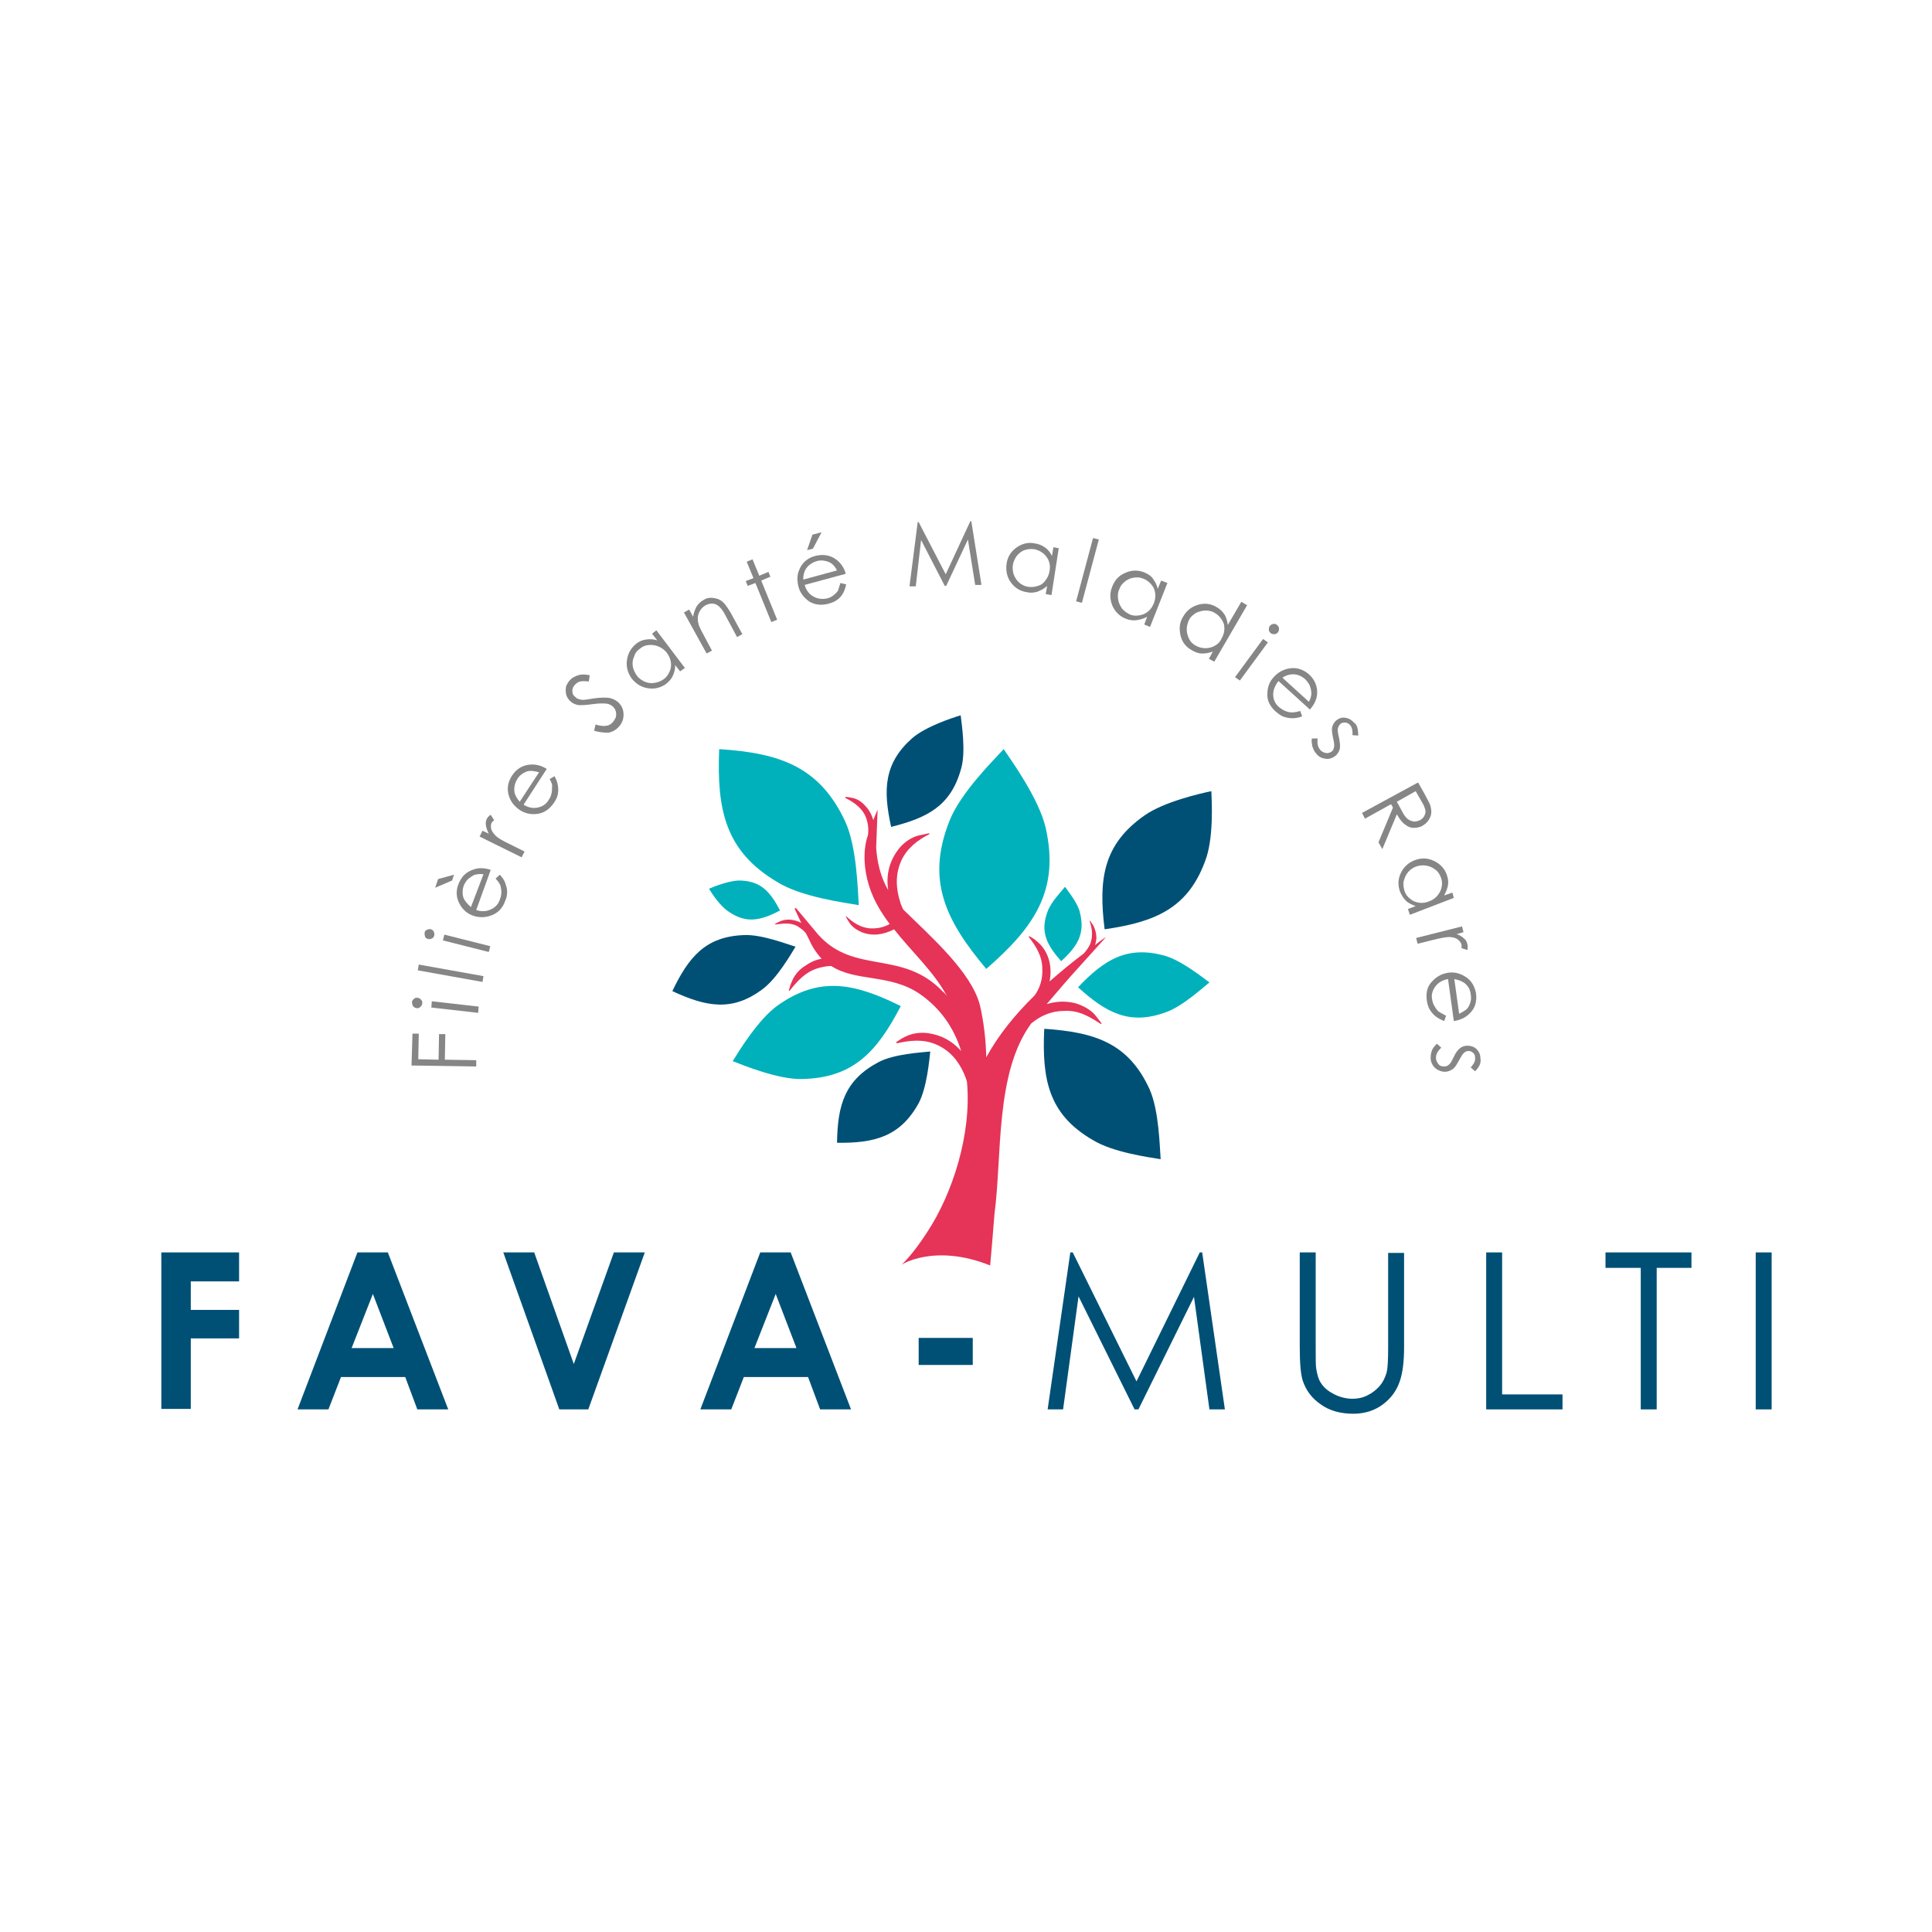 <?xml version="1.0" encoding="UTF-8"?> <!-- Generator: Adobe Illustrator 25.2.1, SVG Export Plug-In . SVG Version: 6.00 Build 0) --> <svg xmlns="http://www.w3.org/2000/svg" xmlns:xlink="http://www.w3.org/1999/xlink" version="1.1" id="Calque_1" x="0px" y="0px" viewBox="0 0 400 400" style="enable-background:new 0 0 400 400;" xml:space="preserve"> <style type="text/css"> .st0{fill:#1D1D1B;} .st1{fill:#9C9B9B;} .st2{fill:#1D70B7;} .st3{fill:#868686;} .st4{fill-rule:evenodd;clip-rule:evenodd;fill:#E63358;} .st5{fill-rule:evenodd;clip-rule:evenodd;fill:#005076;} .st6{fill-rule:evenodd;clip-rule:evenodd;fill:#00B1BB;} .st7{fill:#005076;} .st8{fill-rule:evenodd;clip-rule:evenodd;fill:none;} </style> <symbol id="Nouveau_symbole" viewBox="-74.9 -112.5 149.8 225"> <g> <path class="st0" d="M-14.2-112.3h-7.7v69.2C-25.3-38.6-35.9-21-35.9-2.8c0,18.2,10.6,35.8,14.1,40.3v75h7.7V34.8l-0.9-1.1 c-0.2-0.2-13.2-18.6-13.2-36.6c0-18,13.1-36.4,13.2-36.6l0.9-1.1V-112.3z"></path> </g> <g> <path class="st0" d="M25.7-112.3H18v71.9l0.9,1.1C19-39.2,32.1-20.8,32.1-2.8c0,18-13.1,36.4-13.2,36.6L18,34.8l0,77.7h7.7v-75 C29.2,33,39.8,15.5,39.8-2.8c0-18.2-10.6-35.8-14.1-40.3V-112.3z"></path> </g> <g> <rect x="-8.6" y="-112.5" class="st0" width="7.7" height="224.7"></rect> </g> <g> <rect x="4.8" y="-112.5" class="st0" width="7.7" height="224.7"></rect> </g> <g> <path class="st1" d="M-16.1-112.3h-7.7v69.2C-27.3-38.6-37.9-21-37.9-2.8c0,18.2,10.6,35.8,14.1,40.3v75h7.7V34.8l-0.9-1.1 c-0.2-0.2-13.2-18.6-13.2-36.6c0-18,13.1-36.4,13.2-36.6l0.9-1.1V-112.3z"></path> </g> <g> <path class="st1" d="M23.8-112.3h-7.7v71.9l0.9,1.1c0.2,0.2,13.2,18.6,13.2,36.6c0,18-13.1,36.4-13.2,36.6l-0.9,1.1l0,77.7h7.7 v-75C27.3,33,37.8,15.5,37.8-2.8c0-18.2-10.6-35.8-14.1-40.3V-112.3z"></path> </g> <path class="st2" d="M0-88.1l-74.9,43.2v86.5L0,84.8l74.9-43.2v-86.5L0-88.1z M-59.5-36L0-70.4L59.5-36v68.7L0,67.1l-59.5-34.4V-36 z"></path> <g> <rect x="-10.5" y="-112.5" class="st1" width="7.7" height="224.7"></rect> </g> <g> <rect x="2.9" y="-112.5" class="st1" width="7.7" height="224.7"></rect> </g> </symbol> <g> <g> <path class="st3" d="M85.2,220.6l0.2-6.6l1.3,0l-0.1,5.3l4.2,0.1l0.1-5.3l1.3,0l-0.1,5.3l6.5,0.1l0,1.3L85.2,220.6z"></path> <path class="st3" d="M85.3,207.5c0-0.3,0.2-0.5,0.4-0.7c0.2-0.2,0.5-0.3,0.8-0.2c0.3,0,0.5,0.2,0.7,0.4c0.2,0.2,0.3,0.5,0.2,0.8 c0,0.3-0.2,0.5-0.4,0.7c-0.2,0.2-0.5,0.3-0.8,0.2c-0.3,0-0.5-0.2-0.7-0.4C85.4,208.1,85.3,207.8,85.3,207.5z M89.3,208.6l0.1-1.3 l9.7,1.1l-0.1,1.3L89.3,208.6z"></path> <path class="st3" d="M86.5,200.9l0.2-1.2l13.4,2.4l-0.2,1.2L86.5,200.9z"></path> <path class="st3" d="M87.9,193.1c0.1-0.3,0.2-0.5,0.5-0.6c0.2-0.1,0.5-0.2,0.8-0.1c0.3,0.1,0.5,0.2,0.6,0.5 c0.1,0.2,0.2,0.5,0.1,0.8c-0.1,0.3-0.2,0.5-0.5,0.6c-0.2,0.1-0.5,0.2-0.8,0.1c-0.3-0.1-0.5-0.2-0.6-0.5 C87.9,193.6,87.9,193.3,87.9,193.1z M91.7,194.7l0.3-1.2l9.5,2.4l-0.3,1.2L91.7,194.7z"></path> <path class="st3" d="M90.7,182l3.3-0.9l-0.4,1.2l-3.5,1.5L90.7,182z M102.6,181.9l0.9-0.8c0.5,0.6,0.9,1.1,1.1,1.7 c0.2,0.6,0.4,1.2,0.4,1.8c0,0.6-0.1,1.3-0.4,1.9c-0.5,1.5-1.5,2.5-2.8,3c-1.3,0.5-2.6,0.5-3.8,0.1c-1.2-0.4-2.1-1.2-2.7-2.2 c-0.8-1.3-1-2.8-0.4-4.3c0.6-1.6,1.6-2.6,3.2-3.1c1.1-0.4,2.3-0.3,3.5,0.1l-3,8.3c1.1,0.4,2.1,0.3,3-0.1c0.9-0.4,1.6-1.1,1.9-2.1 c0.2-0.5,0.3-1,0.3-1.5c0-0.5-0.1-1-0.2-1.4C103.4,182.9,103.1,182.4,102.6,181.9z M100.1,181c-0.7-0.1-1.3,0-1.8,0.1 c-0.5,0.2-0.9,0.5-1.4,0.9c-0.4,0.4-0.7,0.9-0.9,1.4c-0.3,0.9-0.3,1.8,0,2.6c0.3,0.6,0.8,1.2,1.5,1.8L100.1,181z"></path> <path class="st3" d="M99.3,173.2l0.6-1.2l1.3,0.6c-0.3-0.6-0.5-1.1-0.6-1.7c-0.1-0.5,0-1,0.2-1.4c0.2-0.3,0.4-0.6,0.8-0.8l0.7,1.1 c-0.2,0.2-0.4,0.4-0.5,0.5c-0.2,0.4-0.2,0.8-0.1,1.3c0.1,0.5,0.5,1,1,1.5c0.4,0.4,1.4,1,2.9,1.7l3,1.5l-0.6,1.2L99.3,173.2z"></path> <path class="st3" d="M113.8,161.3l1-0.6c0.4,0.7,0.6,1.3,0.7,1.9c0.1,0.6,0.1,1.2,0,1.8c-0.1,0.6-0.4,1.2-0.8,1.8 c-0.9,1.3-2,2.1-3.4,2.3c-1.4,0.2-2.6-0.1-3.7-0.8c-1-0.7-1.8-1.6-2.2-2.8c-0.5-1.5-0.3-2.9,0.6-4.3c0.9-1.4,2.2-2.2,3.8-2.3 c1.1-0.1,2.3,0.2,3.4,0.9l-4.8,7.4c1,0.6,1.9,0.8,2.9,0.6c1-0.2,1.8-0.7,2.3-1.6c0.3-0.4,0.5-0.9,0.6-1.4c0.1-0.5,0.1-1,0.1-1.4 C114.4,162.6,114.2,162,113.8,161.3z M111.6,159.9c-0.7-0.2-1.2-0.3-1.8-0.3c-0.5,0-1,0.2-1.5,0.5c-0.5,0.3-0.9,0.7-1.2,1.2 c-0.5,0.8-0.7,1.7-0.6,2.6c0.1,0.7,0.5,1.4,1.1,2.1L111.6,159.9z"></path> <path class="st3" d="M123,151.3l0.3-1.3c1.6,0.5,2.8,0.4,3.5-0.4c0.3-0.3,0.5-0.7,0.7-1.1c0.1-0.4,0.1-0.8,0-1.2s-0.3-0.7-0.6-1 c-0.3-0.3-0.7-0.5-1.2-0.6c-0.7-0.1-1.7-0.1-3.1,0.1c-1.4,0.2-2.3,0.2-2.7,0.2c-0.8-0.1-1.4-0.4-1.9-0.9c-0.4-0.4-0.7-0.9-0.8-1.4 c-0.1-0.5-0.1-1.1,0-1.6c0.2-0.5,0.5-1,0.9-1.4c0.4-0.4,1-0.7,1.6-0.9c0.6-0.2,1.4-0.2,2.4,0l-0.2,1.3c-0.8-0.1-1.4-0.1-1.8,0 c-0.4,0.1-0.7,0.3-1,0.6c-0.4,0.4-0.6,0.8-0.6,1.3c0,0.5,0.1,0.9,0.5,1.2c0.2,0.2,0.4,0.4,0.7,0.5c0.3,0.1,0.6,0.2,1.1,0.2 c0.2,0,1-0.1,2.1-0.3c1.4-0.2,2.5-0.2,3.3-0.1c0.8,0.2,1.4,0.5,1.9,1c0.7,0.7,1,1.5,1,2.5c0,1-0.4,1.9-1.1,2.6 c-0.6,0.6-1.2,0.9-2,1.1C125,151.7,124.1,151.6,123,151.3z"></path> <path class="st3" d="M135.9,130.5l5.9,7.8l-1,0.7l-1-1.3c0,0.8-0.2,1.6-0.5,2.2c-0.3,0.7-0.8,1.2-1.4,1.7 c-1.1,0.8-2.4,1.1-3.7,0.9c-1.4-0.2-2.5-0.9-3.4-2c-0.8-1.1-1.2-2.4-1-3.8c0.2-1.4,0.8-2.5,1.9-3.4c0.6-0.5,1.3-0.8,2.1-0.9 c0.7-0.1,1.5-0.1,2.3,0.2l-1.1-1.4L135.9,130.5z M132.5,134.3c-0.6,0.4-1,0.9-1.2,1.6c-0.3,0.6-0.4,1.3-0.3,2 c0.1,0.7,0.4,1.3,0.8,1.9c0.4,0.6,1,1,1.6,1.3c0.7,0.3,1.3,0.4,2,0.3c0.7-0.1,1.3-0.3,1.9-0.7c0.6-0.4,1-0.9,1.3-1.6 c0.3-0.6,0.4-1.3,0.3-2c-0.1-0.7-0.4-1.3-0.8-1.9c-0.7-0.9-1.6-1.4-2.6-1.6C134.3,133.4,133.3,133.6,132.5,134.3z"></path> <path class="st3" d="M141.6,126.8l1.1-0.6l0.8,1.5c0.1-0.8,0.4-1.5,0.7-2.1c0.4-0.6,0.9-1.1,1.5-1.4c0.6-0.4,1.3-0.5,2-0.4 c0.7,0.1,1.3,0.3,1.8,0.7c0.5,0.4,1.1,1.2,1.8,2.4l2.4,4.4l-1.1,0.6l-2.2-4.1c-0.5-1-0.9-1.6-1.2-1.9c-0.4-0.5-0.9-0.8-1.4-0.9 c-0.5-0.1-1.1,0-1.7,0.3c-0.7,0.4-1.1,0.9-1.4,1.6c-0.3,0.7-0.3,1.5-0.1,2.2c0.1,0.5,0.5,1.3,1.1,2.4l1.7,3.2l-1.1,0.6 L141.6,126.8z"></path> <path class="st3" d="M154.6,116.3l1.2-0.5l1.4,3.4l1.9-0.8l0.4,1l-1.9,0.8l3.3,8.1l-1.2,0.5l-3.3-8.1l-1.6,0.6l-0.4-1l1.6-0.6 L154.6,116.3z"></path> <path class="st3" d="M174,120.7l1.2,0.3c-0.2,0.8-0.4,1.4-0.7,1.9c-0.3,0.5-0.7,1-1.2,1.3c-0.5,0.4-1.1,0.6-1.8,0.8 c-1.5,0.4-2.9,0.2-4-0.5c-1.1-0.8-1.9-1.8-2.2-3.1c-0.3-1.2-0.3-2.4,0.2-3.5c0.6-1.4,1.7-2.4,3.3-2.8c1.6-0.4,3.1-0.2,4.4,0.8 c0.9,0.7,1.6,1.7,1.9,2.9l-8.5,2.3c0.3,1.1,0.9,1.9,1.8,2.4c0.9,0.5,1.8,0.6,2.8,0.4c0.5-0.1,0.9-0.3,1.3-0.6c0.4-0.3,0.7-0.6,1-1 C173.6,121.9,173.8,121.4,174,120.7z M173.3,118.1c-0.3-0.6-0.7-1.1-1.1-1.4c-0.4-0.3-0.9-0.5-1.5-0.6c-0.6-0.1-1.1-0.1-1.7,0.1 c-0.9,0.3-1.6,0.8-2.1,1.5c-0.4,0.6-0.6,1.3-0.6,2.3L173.3,118.1z M168.2,110.7l1.9-0.5l-1.8,3.4l-1.2,0.3L168.2,110.7z"></path> <path class="st3" d="M188.3,121.4l1.7-13.3l0.2,0l5.6,10.8l5.1-11l0.2,0l2.1,13.2l-1.3,0l-1.5-9.4l-4.5,9.6l-0.3,0l-4.9-9.5 l-1.1,9.6L188.3,121.4z"></path> <path class="st3" d="M219.2,113.5l-1.5,9.7l-1.2-0.2l0.3-1.7c-0.6,0.6-1.3,0.9-2,1.2c-0.7,0.2-1.4,0.3-2.2,0.1 c-1.4-0.2-2.5-0.9-3.3-2c-0.8-1.1-1.1-2.4-0.9-3.9c0.2-1.4,0.9-2.5,2-3.3c1.1-0.8,2.4-1.2,3.8-0.9c0.8,0.1,1.5,0.4,2.1,0.8 c0.6,0.4,1.1,1,1.5,1.8l0.3-1.8L219.2,113.5z M214.1,113.7c-0.7-0.1-1.4,0-2,0.2c-0.6,0.2-1.2,0.7-1.6,1.2 c-0.4,0.6-0.7,1.2-0.8,1.9c-0.1,0.7,0,1.4,0.2,2c0.3,0.7,0.6,1.2,1.2,1.7c0.5,0.4,1.1,0.7,1.8,0.8c0.7,0.1,1.4,0,2-0.2 c0.7-0.2,1.2-0.6,1.6-1.2c0.4-0.5,0.7-1.2,0.8-1.9c0.2-1.1,0-2.1-0.7-3C216,114.4,215.1,113.9,214.1,113.7z"></path> <path class="st3" d="M226.3,111.4l1.2,0.3l-3.5,13.1l-1.2-0.3L226.3,111.4z"></path> <path class="st3" d="M241.7,120.7l-3.6,9.1l-1.2-0.5l0.6-1.6c-0.7,0.4-1.5,0.6-2.2,0.7c-0.7,0.1-1.5,0-2.2-0.3 c-1.3-0.5-2.2-1.4-2.8-2.7c-0.5-1.3-0.6-2.6,0-4c0.5-1.3,1.4-2.3,2.7-2.8c1.3-0.6,2.6-0.6,3.9-0.1c0.7,0.3,1.4,0.7,1.8,1.3 s0.8,1.2,1,2.1l0.7-1.7L241.7,120.7z M236.7,119.8c-0.7-0.3-1.3-0.3-2-0.2c-0.7,0.1-1.3,0.4-1.8,0.8c-0.6,0.5-1,1-1.2,1.7 c-0.3,0.6-0.3,1.3-0.2,2c0.1,0.7,0.4,1.3,0.8,1.9c0.4,0.5,1,0.9,1.6,1.2c0.6,0.3,1.3,0.3,2,0.2c0.7-0.1,1.3-0.4,1.8-0.8 c0.5-0.4,0.9-1,1.2-1.7c0.4-1.1,0.4-2.1,0-3.1C238.4,120.9,237.7,120.2,236.7,119.8z"></path> <path class="st3" d="M258.2,125.3l-6.8,11.7l-1.1-0.6l0.8-1.5c-0.8,0.3-1.5,0.4-2.3,0.4c-0.7,0-1.4-0.3-2.1-0.7 c-1.2-0.7-2-1.7-2.3-3.1c-0.3-1.4-0.2-2.7,0.6-3.9c0.7-1.2,1.7-2,3.1-2.4c1.4-0.4,2.6-0.2,3.8,0.5c0.7,0.4,1.2,0.9,1.6,1.5 c0.4,0.6,0.6,1.4,0.7,2.2l2.8-4.8L258.2,125.3z M251.5,126.9c-0.6-0.4-1.3-0.5-1.9-0.5c-0.7,0-1.3,0.2-2,0.5 c-0.6,0.4-1.1,0.8-1.4,1.4c-0.3,0.6-0.5,1.3-0.5,2s0.2,1.4,0.5,2c0.3,0.6,0.8,1.1,1.4,1.4c0.6,0.3,1.2,0.5,2,0.5 c0.7,0,1.4-0.2,1.9-0.5c0.6-0.3,1.1-0.8,1.4-1.5c0.6-1,0.7-2,0.5-3C253,128.2,252.4,127.4,251.5,126.9z"></path> <path class="st3" d="M261.5,132.3l1,0.7l-5.8,7.9l-1-0.7L261.5,132.3z M264.4,129.4c0.2,0.2,0.4,0.4,0.4,0.7c0,0.3,0,0.5-0.2,0.8 c-0.2,0.2-0.4,0.4-0.7,0.4c-0.3,0-0.5,0-0.8-0.2c-0.2-0.2-0.4-0.4-0.4-0.7c0-0.3,0-0.5,0.2-0.8c0.2-0.2,0.4-0.4,0.7-0.4 C263.9,129.1,264.2,129.2,264.4,129.4z"></path> <path class="st3" d="M269.2,147.2l0.4,1.1c-0.7,0.3-1.4,0.4-2,0.4c-0.6,0-1.2-0.1-1.8-0.3c-0.6-0.2-1.1-0.6-1.7-1.1 c-1.2-1.1-1.8-2.3-1.7-3.7c0-1.4,0.5-2.6,1.4-3.5c0.8-0.9,1.9-1.5,3.1-1.7c1.5-0.3,2.9,0.2,4.1,1.2c1.2,1.1,1.8,2.5,1.7,4.1 c-0.1,1.1-0.6,2.2-1.5,3.2l-6.5-5.9c-0.7,0.9-1.1,1.8-1.1,2.8c0,1,0.4,1.9,1.2,2.6c0.4,0.3,0.8,0.6,1.3,0.8 c0.5,0.2,0.9,0.3,1.4,0.3C267.9,147.5,268.5,147.4,269.2,147.2z M271,145.3c0.3-0.6,0.5-1.2,0.5-1.7c0-0.5-0.1-1-0.3-1.6 c-0.2-0.5-0.6-1-1-1.4c-0.7-0.6-1.5-1-2.5-1c-0.7,0-1.4,0.2-2.2,0.7L271,145.3z"></path> <path class="st3" d="M281.2,152.3l-1.2-0.1c0.1-0.9-0.1-1.7-0.5-2.1c-0.3-0.3-0.6-0.5-1-0.5c-0.4,0-0.7,0-1,0.3 c-0.2,0.2-0.4,0.5-0.5,0.9c-0.1,0.4,0,1,0.2,1.8c0.2,1,0.3,1.8,0.2,2.4c-0.1,0.5-0.4,1-0.8,1.4c-0.6,0.5-1.3,0.8-2.1,0.7 c-0.8-0.1-1.5-0.4-2-1.1c-0.4-0.4-0.6-0.9-0.8-1.5c-0.1-0.6-0.2-1.1-0.1-1.6l1.2,0c-0.1,1,0,1.7,0.5,2.3c0.3,0.4,0.7,0.6,1.2,0.7 c0.5,0.1,0.9-0.1,1.2-0.3c0.3-0.2,0.4-0.5,0.5-0.9c0.1-0.4,0-1-0.2-1.9c-0.2-1-0.3-1.7-0.2-2.2c0.1-0.5,0.4-1,0.8-1.4 c0.6-0.5,1.2-0.7,1.9-0.6c0.7,0.1,1.3,0.4,1.8,1C281,150,281.2,151,281.2,152.3z"></path> <path class="st3" d="M293.6,162l1.3,2.3c0.7,1.3,1.2,2.2,1.3,2.7c0.2,0.8,0.2,1.5-0.1,2.2c-0.3,0.7-0.8,1.3-1.5,1.7 c-0.6,0.4-1.3,0.5-1.9,0.5c-0.6,0-1.2-0.2-1.8-0.7c-0.6-0.4-1.1-1.1-1.7-2.1l-3,7.2l-0.8-1.4l3-7.2l-0.4-0.7l-5.4,3l-0.6-1.2 L293.6,162z M293.1,163.8l-3.9,2.2l1.1,2c0.4,0.8,0.8,1.3,1.2,1.6c0.4,0.3,0.8,0.4,1.2,0.5c0.4,0,0.9-0.1,1.3-0.3 c0.4-0.2,0.7-0.5,0.9-0.9c0.2-0.4,0.3-0.8,0.2-1.2c-0.1-0.4-0.3-1-0.8-1.8L293.1,163.8z"></path> <path class="st3" d="M301,185.9l-9.1,3.5l-0.4-1.2l1.6-0.6c-0.8-0.3-1.5-0.6-2-1.1c-0.5-0.5-0.9-1.1-1.2-1.8 c-0.5-1.3-0.5-2.6,0.1-3.9c0.6-1.3,1.6-2.2,2.9-2.7c1.3-0.5,2.6-0.5,3.9,0.1c1.3,0.6,2.2,1.5,2.7,2.8c0.3,0.8,0.4,1.5,0.3,2.2 c-0.1,0.7-0.4,1.4-0.8,2.2l1.7-0.6L301,185.9z M298.3,181.6c-0.3-0.7-0.6-1.2-1.2-1.6c-0.5-0.4-1.2-0.7-1.9-0.8 c-0.7-0.1-1.4,0-2,0.2c-0.6,0.2-1.2,0.6-1.7,1.2c-0.5,0.6-0.7,1.2-0.9,1.9c-0.1,0.7,0,1.3,0.2,2c0.2,0.6,0.6,1.2,1.2,1.6 c0.5,0.5,1.2,0.7,1.8,0.8c0.7,0.1,1.4,0,2.1-0.3c1.1-0.4,1.8-1.1,2.3-2.1C298.6,183.6,298.7,182.6,298.3,181.6z"></path> <path class="st3" d="M302.7,191.8l0.3,1.2l-1.4,0.4c0.6,0.2,1.1,0.5,1.5,0.9c0.4,0.3,0.6,0.7,0.7,1.2c0.1,0.3,0.1,0.7,0,1.2 l-1.2-0.4c0-0.3,0-0.5,0-0.7c-0.1-0.4-0.4-0.8-0.8-1.1c-0.4-0.3-1-0.5-1.8-0.5c-0.6,0-1.7,0.2-3.3,0.6l-3.2,0.8l-0.3-1.2 L302.7,191.8z"></path> <path class="st3" d="M299.4,210.3l-0.4,1.1c-0.7-0.3-1.3-0.6-1.8-1c-0.5-0.4-0.9-0.9-1.2-1.4c-0.3-0.5-0.5-1.2-0.6-1.9 c-0.2-1.6,0.1-2.9,1.1-3.9c0.9-1,2-1.6,3.3-1.8c1.2-0.2,2.4,0.1,3.4,0.7c1.4,0.8,2.1,2,2.4,3.6c0.2,1.7-0.2,3.1-1.4,4.2 c-0.8,0.8-1.9,1.3-3.2,1.5l-1.2-8.7c-1.1,0.2-2,0.7-2.6,1.5c-0.6,0.8-0.9,1.7-0.7,2.7c0.1,0.5,0.2,1,0.5,1.4 c0.2,0.4,0.5,0.8,0.8,1.1C298.3,209.7,298.8,210,299.4,210.3z M302.1,209.9c0.6-0.3,1.1-0.6,1.5-0.9c0.4-0.4,0.6-0.8,0.8-1.4 c0.2-0.6,0.2-1.1,0.1-1.7c-0.1-1-0.5-1.7-1.2-2.3c-0.5-0.4-1.2-0.7-2.2-0.9L302.1,209.9z"></path> <path class="st3" d="M305.4,221.8l-0.9-0.8c0.6-0.7,1-1.3,0.9-2c0-0.4-0.1-0.8-0.4-1c-0.3-0.3-0.6-0.4-1-0.4 c-0.3,0-0.6,0.1-0.9,0.4c-0.3,0.2-0.6,0.8-1,1.5c-0.5,0.9-0.9,1.6-1.4,1.9c-0.5,0.3-1,0.5-1.5,0.5c-0.8,0-1.5-0.3-2.1-0.8 c-0.6-0.6-0.9-1.3-0.9-2.1c0-0.6,0.1-1.1,0.3-1.6c0.2-0.5,0.6-0.9,1-1.3l0.9,0.8c-0.7,0.7-1.1,1.3-1.1,2.1c0,0.5,0.2,0.9,0.5,1.3 c0.3,0.4,0.7,0.5,1.2,0.5c0.4,0,0.7-0.1,1-0.4c0.3-0.2,0.6-0.8,1-1.6c0.4-0.9,0.9-1.5,1.3-1.8c0.4-0.3,0.9-0.5,1.5-0.5 c0.7,0,1.4,0.2,1.9,0.7c0.5,0.5,0.8,1.1,0.8,1.9C306.7,220,306.3,220.9,305.4,221.8z"></path> </g> <g> <path class="st4" d="M205,262c0.2-2.2,0.5-5.6,0.9-10.7c1.6-12.1,0.1-29.2,7.6-39.4c1.9-1.6,4.2-2.6,6.8-2.6 c3-0.2,5.3,1.2,7.6,2.7l0.2-0.1c-0.5-0.6-0.9-1.2-1.5-1.9c-1-1.1-2.6-1.9-4-2.3c-2-0.5-4-0.4-5.9,0.2c2.3-2.7,4.6-5.4,6.8-7.8 l5.5-6.1c-0.8,0.5-1.6,1.1-2.3,1.7c0.2-0.5,0.2-0.9,0.3-1.4c0-0.9-0.2-1.8-0.6-2.6c-0.2-0.4-0.5-0.7-0.7-1.1l-0.1,0.1 c0.5,1.5,0.7,3,0.2,4.5c-0.3,0.9-0.9,1.6-1.4,2.2c-2.4,1.8-4.7,3.7-7.1,5.8c0.3-1.5,0.3-3.1-0.2-4.7c-0.4-1.3-1.2-2.6-2.3-3.5 c-0.5-0.5-1.2-0.9-1.7-1.2l-0.1,0.2c1.5,1.9,2.8,4,2.8,6.6c0.1,2.1-0.5,4-1.6,5.5c-4,3.9-7.5,8.2-10,12.8 c-0.1-3.7-0.5-7.2-1.3-10.7c-1.7-6.9-10.3-14.4-15.9-19.9c-0.2-0.5-0.5-1-0.6-1.5c-0.9-2.7-1.1-5.7,0.2-8.6 c1.2-2.6,3.3-4.2,5.8-5.5v-0.2c-0.8,0.2-1.5,0.3-2.3,0.5c-1.5,0.4-2.9,1.4-3.9,2.6c-2.1,2.6-2.8,5.6-2.3,8.7 c-1.6-2.7-2.3-5.8-2.5-8.8l0.3-7.9c-0.3,0.7-0.6,1.5-0.9,2.2c-0.3-1.1-0.9-2.2-1.7-3c-0.7-0.8-1.6-1.4-2.6-1.6 c-0.5-0.1-1-0.2-1.5-0.2v0.2c1.6,0.8,3.1,1.8,4,3.4c0.7,1.4,0.9,2.9,0.7,4.3c-0.3,0.9-0.5,1.7-0.6,2.7c-0.4,3.3,0.3,7,1.7,10.1 c0.9,2,2.1,3.9,3.4,5.6c-1.2,0.7-2.6,1-4.2,0.9c-1.9-0.2-3.4-1.2-4.8-2.5h-0.1c0.2,0.5,0.5,0.9,0.8,1.4c0.6,0.9,1.6,1.5,2.5,1.9 c2.3,0.9,4.6,0.5,6.7-0.6c3.7,4.7,8.2,8.7,11,13.9c-0.2-0.3-0.5-0.7-0.9-1c-8.4-8.8-18.3-3.4-25.8-11.8l-4.6-5.5l-0.3,0.1l1.4,3 c-0.5-0.3-1.1-0.5-1.7-0.6c-0.9-0.2-1.8-0.1-2.6,0.2c-0.4,0.2-0.8,0.4-1.2,0.6l0.2,0.1c1.5-0.2,3-0.4,4.4,0.3 c0.8,0.5,1.5,1,1.9,1.6l0.7,1.4c0.7,1.6,1.6,2.8,2.5,3.8c-1.2,0.2-2.3,0.7-3.3,1.4c-1.2,0.7-2.3,1.9-2.8,3.2 c-0.3,0.6-0.5,1.3-0.7,2h0.2c1.6-2,3.2-3.8,5.7-4.6c1-0.3,1.9-0.5,2.9-0.5c5.1,3.3,12.1,1.6,18.2,5.7c4.4,3,7.2,7.1,8.7,11.9 c-1.8-2-4-3.3-6.9-3.7c-1.5-0.2-3.2,0-4.6,0.7c-0.7,0.3-1.4,0.8-2,1.2l0.2,0.2c2.7-0.6,5.4-0.9,8,0.2c2.9,1.2,4.7,3.4,5.9,6.1 c0.2,0.5,0.5,1.2,0.6,1.7c1,10.8-3,23.2-8.3,31.2c-2.4,3.7-4.3,5.8-5.4,6.8C186.2,262,193.3,257.3,205,262z"></path> <path class="st5" d="M240.3,240c-0.2-2.4-0.3-10-2.3-14.5c-4.4-9.6-11.4-11.8-21.8-12.5c-0.5,10.5,0.9,17.7,10,23 C230.4,238.6,237.9,239.6,240.3,240z"></path> <path class="st5" d="M198.9,148.1c-1.7,0.5-7.2,2.3-10,4.7c-5.9,5.2-6.1,10.7-4.4,18.4c7.6-1.9,12.4-4.4,14.5-12.1 C200,155.6,199.1,149.9,198.9,148.1z"></path> <path class="st5" d="M250.8,163.8c-2.4,0.5-9.8,2.2-13.8,5c-8.6,6-9.6,13.2-8.3,23.6c10.4-1.5,17.2-4.3,20.8-14.1 C251.3,173.7,250.9,166.2,250.8,163.8z"></path> <path class="st5" d="M164.7,196c-1.7-0.5-7.1-2.6-10.7-2.4c-7.9,0.3-11.4,4.5-14.8,11.6c7.1,3.3,12.5,4.3,18.8-0.5 C160.9,202.5,163.8,197.5,164.7,196z"></path> <g> <path class="st6" d="M207.8,155.1c-2.1,2.3-8.9,9-11.2,14.8c-4.9,12.3-0.9,20.6,7.6,30.7c10-8.7,15.2-16.3,12.3-29.2 C215.1,165.4,209.5,157.6,207.8,155.1z"></path> <path class="st6" d="M250.4,203.4c-1.5-1.1-6-4.7-9.5-5.6c-7.6-2-12.3,0.9-17.7,6.6c5.8,5.3,10.7,7.9,18.1,5.2 C244.8,208.4,249,204.5,250.4,203.4z"></path> <path class="st6" d="M220.5,183.6c-0.6,0.8-2.9,3.1-3.6,5.1c-1.6,4.2-0.2,6.9,2.8,10.3c3.3-3,5-5.6,3.9-10 C223.2,187,221.1,184.5,220.5,183.6z"></path> <path class="st6" d="M177.8,187.4c-0.2-3-0.4-12.1-2.8-17.3c-5.3-11.4-13.6-14.2-26.1-15c-0.5,12.5,1.2,21.1,12,27.5 C165.8,185.7,174.9,186.9,177.8,187.4z"></path> <path class="st6" d="M151.7,219.7c2.3,0.9,9.4,3.8,14.3,3.7c10.7-0.2,15.6-5.7,20.5-15.1c-9.5-4.7-16.7-6.3-25.4-0.2 C157,211,153,217.6,151.7,219.7z"></path> <path class="st6" d="M146.8,184c0.5,0.9,2.3,3.6,4,4.7c3.7,2.6,6.7,1.9,10.7-0.2c-2.1-4-4.1-6.2-8.6-6.2 C150.7,182.4,147.7,183.6,146.8,184z"></path> </g> <path class="st5" d="M192.6,217.7c-1.8,0.2-7.5,0.5-10.7,2.2c-7,3.7-8.5,8.9-8.6,16.7c7.8,0.1,13.1-1.3,16.9-8.2 C191.9,225.2,192.4,219.5,192.6,217.7z"></path> </g> <g> <path class="st7" d="M33.4,259.3h16.1v6h-10v5.9h10v5.9h-10v14.6h-6.1V259.3z"></path> <path class="st7" d="M74,259.3h6.3l12.5,32.5h-6.4l-2.5-6.7H70.6l-2.6,6.7h-6.4L74,259.3z M77.2,267.9l-4.4,11.2h8.7L77.2,267.9z"></path> <path class="st7" d="M104.2,259.3h6.4l8.2,23.1l8.3-23.1h6.4l-11.7,32.5h-6L104.2,259.3z"></path> <path class="st7" d="M157.4,259.3h6.3l12.5,32.5h-6.4l-2.5-6.7h-13.3l-2.6,6.7h-6.4L157.4,259.3z M160.6,267.9l-4.4,11.2h8.7 L160.6,267.9z"></path> <path class="st7" d="M190.2,277h11.2v5.6h-11.2V277z"></path> <path class="st7" d="M216.9,291.8l4.7-32.5h0.5l13.2,26.7l13.1-26.7h0.5l4.7,32.5h-3.2l-3.2-23.3l-11.5,23.3h-0.8l-11.6-23.4 l-3.2,23.4H216.9z"></path> <path class="st7" d="M269.1,259.3h3.3v19.6c0,2.3,0,3.8,0.1,4.4c0.2,1.3,0.5,2.4,1.1,3.2c0.6,0.9,1.5,1.6,2.7,2.2 c1.2,0.6,2.5,0.9,3.7,0.9c1.1,0,2.1-0.2,3.1-0.7c1-0.5,1.8-1.1,2.5-1.9c0.7-0.8,1.2-1.8,1.5-2.9c0.2-0.8,0.3-2.5,0.3-5.1v-19.6 h3.3v19.6c0,2.9-0.3,5.3-0.9,7c-0.6,1.8-1.7,3.4-3.4,4.7c-1.7,1.3-3.8,2-6.2,2c-2.6,0-4.9-0.6-6.7-1.9c-1.9-1.3-3.1-2.9-3.8-5 c-0.4-1.3-0.6-3.6-0.6-6.9V259.3z"></path> <path class="st7" d="M307.7,259.3h3.3v29.4h12.5v3.1h-15.8V259.3z"></path> <path class="st7" d="M332.4,262.5v-3.2h17.8v3.2H343v29.3h-3.3v-29.3H332.4z"></path> <path class="st7" d="M363.5,259.3h3.3v32.5h-3.3V259.3z"></path> </g> <rect y="74.9" class="st8" width="400" height="250.3"></rect> </g> </svg> 